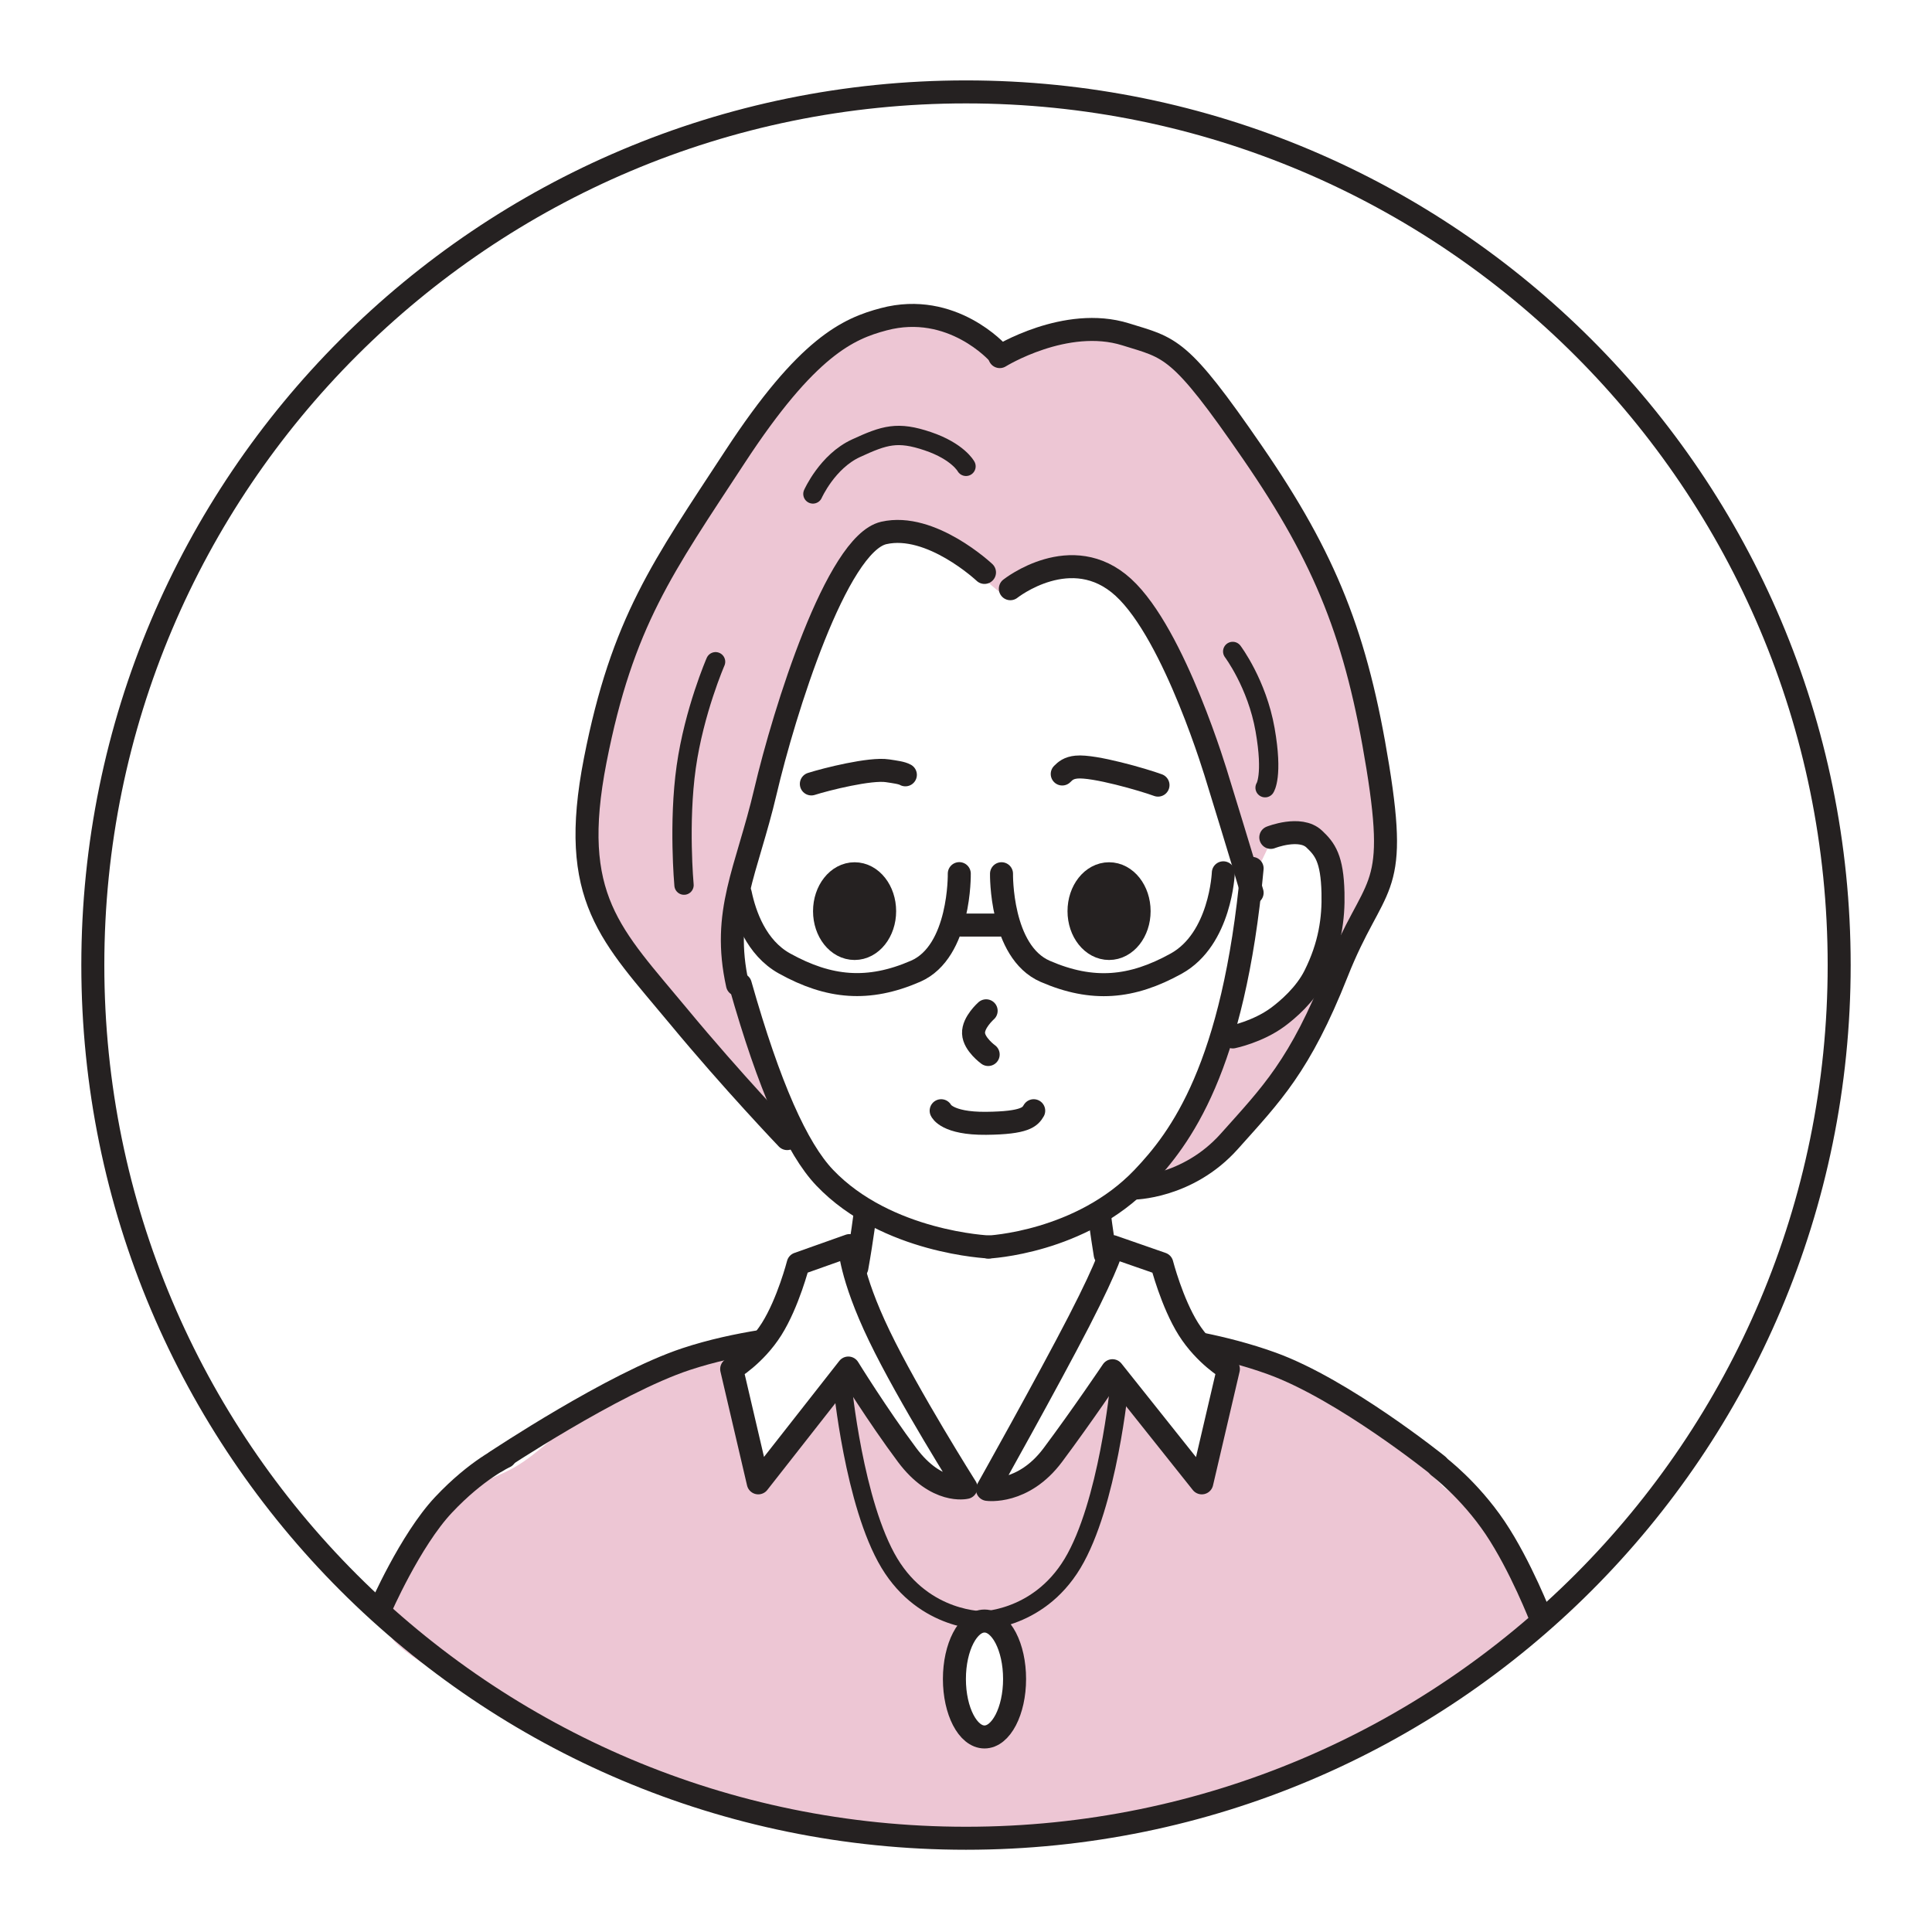 <?xml version="1.0" encoding="utf-8"?>
<!-- Generator: Adobe Illustrator 27.8.1, SVG Export Plug-In . SVG Version: 6.00 Build 0)  -->
<svg version="1.1" id="レイヤー_1" xmlns:vectornator="http://vectornator.io"
	 xmlns="http://www.w3.org/2000/svg" xmlns:xlink="http://www.w3.org/1999/xlink" x="0px" y="0px" viewBox="0 0 2100 2100"
	 style="enable-background:new 0 0 2100 2100;" xml:space="preserve">
<style type="text/css">
	.st0{fill:#EDC6D4;}
	.st1{fill:none;stroke:#252121;stroke-width:25;stroke-linecap:round;stroke-linejoin:round;stroke-miterlimit:175;}
	.st2{fill:none;stroke:#252121;stroke-width:21;stroke-linecap:round;stroke-linejoin:round;stroke-miterlimit:175;}
	.st3{fill:none;stroke:#252121;stroke-width:20;stroke-linecap:round;stroke-linejoin:round;stroke-miterlimit:175;}
	.st4{fill:#252121;stroke:#252121;stroke-width:30.32;stroke-linecap:round;stroke-linejoin:round;stroke-miterlimit:175;}
</style>
<g id="レイヤー-1" vectornator:layerName="layn1">
	<g vectornator:layerName="vlayn1">
		<path vectornator:layerName="playn1474" class="st0" d="M1091.5,389c-20.1-3.9-27.6-22.8-46.6-30.2
			c-104.9-40.8-144.6,10.4-202.9,77.6C799,486,707.4,657.3,697.8,673c-63.2,103.5-80.8,248.5-17,356.9
			c23.1,39.3,102.6,125.9,115.2,145.3c12.6,19.5,36.8,18.9,49.9,36.8c1.4,1.9,19.8,34.1,20.6,32.9c2.2-3.3-15.1-35.3-16.5-39.8
			c-15.1-50.4-45.4-106.3-48-159.1c-3.7-73.3,65-271.4,71.3-303.2c3.9-19.5,49.3-142.5,93.4-164.1c19.5-9.5,51,14,67.1,21.6
			c12.2,5.8,52.3,46.1,60.3,47.9c4.4,1,24.5-20.8,34.3-24.7c55.2-22.1,90.9,0.3,120.7,48c12,19.1,62.4,136.9,75.5,174.2
			c5.7,16.4,30.2,113.1,35.7,112.5c0.3,0,23.3-48,23.3-48s23-8.2,35.7-8.2c25,0,32,22.8,37,45.3c8.7,39-40.2,122.9-40.2,122.9
			s-20.8,62.5-86,58.2c-20.6-1.4-42.8,94.6-59,122.1c-1.9,3.3-34.2,32.3-29.6,31.6c93.8-14.8,177.5-135.1,207.4-211.9
			c8.9-23,56.8-130.1,56.8-150.3c0-17.6-5.1-177.8-54.9-275.5c-42.2-82.9-32.8-68.2-41.2-83.9c-19.5-36.8-121.4-178-152.3-193.4
			c-15.7-7.8-85.2-10.8-101.5-8.2C1133.6,362.4,1108.7,392.3,1091.5,389z"/>
		<path vectornator:layerName="playn1475" class="st0" d="M786.7,1466.3c-12.9-0.6-27.8,7.9-40.6,13.5
			c-32.1,14.2-66.7,32.6-97.8,49.1c-28.8,15.2-52.8,41.7-79.6,60.1c-34.4,23.6-74.2,24.6-99,63.1c-7.9,12.2-53,90.8-49.9,99
			c8.4,22.3-20.4,22.6,67.3,73.7c87.7,51.1,249.6,122.3,283.6,130.8c43.7,10.9,164.6,54.5,323.4,42.3
			c158.8-12.2,313.3-79.4,355.1-98.2c66.8-30.1,203.7-115.9,211.2-138.4c14.7-44.1-24.7-99.3-59.3-125.7
			c-10.6-8.1-23.9-11.2-33.4-20.7c-24.2-24.2-44-51.5-72-72c-17.1-12.5-115.8-66.9-149.4-66.9c-22.6,0-29.3,75.5-36,92.7
			c-1.5,3.9,1.8,40.7-4.7,38.9c-8.1-2.2-23.8-27.1-28.8-33.9c-14.4-19.6-62.8-71.4-68.1-70.7c-2.3,0.3-33.2,44.9-37.2,49.9
			c-34.8,43.5-95.9,79.5-152.8,60.5c-9.3-3.1-34.7-46.1-34.7-46.1c0,0-56.1-82.6-65.6-80c-6.2,1.7-13.6,34.2-16.9,40.2
			c-13.5,24.6-87.2,78.3-87.2,78.3c-0.1,0-7.3-44.5-7.6-47.8c-1.3-13,5.7-77.7-8-88C794.9,1467.4,791,1466.5,786.7,1466.3z
			 M1069.4,1762c7.3,2.9,35.9,45,34.9,63c-0.4,8.1-16,62.6-35.7,59.5c-13.2-2-24.5-55.2-24.5-61.4
			C1044,1818.6,1055.7,1756.5,1069.4,1762z"/>
		<path vectornator:layerName="playn2165" class="st1" d="M100.9,1049c0-524.2,424.9-949.1,949.1-949.1
			s949.1,424.9,949.1,949.1s-424.9,949.1-949.1,949.1S100.9,1573.2,100.9,1049z"/>
		<path vectornator:layerName="playn1476" class="st1" d="M1361,943.9c-20,217.8-78.4,293.8-118.8,336.3
			c-67.5,70.8-168.3,75.3-168.3,75.3"/>
		<path vectornator:layerName="playn1477" class="st1" d="M804.7,1070.2c31.5,111.2,61.7,178.4,91.7,209.9
			c67.5,70.8,178.7,75.3,178.7,75.3"/>
		<path vectornator:layerName="playn1478" class="st1" d="M1194.8,1318.8c0,0,2.4,19.5,6.5,44.8"/>
		<path vectornator:layerName="playn1479" class="st1" d="M940.4,1318.8c0,0-3.3,27.1-9,59"/>
		<path vectornator:layerName="playn1480" class="st1" d="M1023,1207.3c0,0,6,14.1,48.8,13.7s47.9-7.1,51.8-13.7"/>
		<path vectornator:layerName="playn1481" class="st1" d="M1154.6,841.3c3.3-3.3,7-6.7,15.5-7.5c18.7-1.9,72.9,13.8,88.6,19.6"
			/>
		<path vectornator:layerName="playn1482" class="st1" d="M984.1,842.2c-4.1-2.3-11-3.1-19.4-4.4c-18.6-2.9-66.8,9.2-82.8,14.3"
			/>
		<path vectornator:layerName="playn1483" class="st1" d="M1305.6,1460.9c23.6,4.8,50.2,11.5,76.5,21
			c78.2,28.2,180.6,110.7,180.6,110.7"/>
		<path vectornator:layerName="playn1484" class="st1" d="M828.1,1457.9c-25.7,4.1-54.6,10.2-82.4,19.4
			c-78.9,26.1-206.1,110.9-206.1,110.9"/>
		<path vectornator:layerName="playn1485" class="st1" d="M548.9,1583.4c0,0-30.4,13.6-66.8,52.3c-36.4,38.7-69,113.8-69,113.8"
			/>
		<path vectornator:layerName="playn1486" class="st1" d="M1563.7,1594c0,0,33.5,25.2,61.4,66.6c27.8,41.4,50,98.8,50,98.8"/>
		<path vectornator:layerName="playn1487" class="st1" d="M1381.3,910.2c0,0,31.9-12.7,47.2,1.8c11.7,11,19.5,21.2,20.4,58.4
			c0.7,27.9-3.2,57.1-19.9,90.4c-10.3,20.4-29.1,36.6-40.2,44.8c-21.6,15.9-48.8,21.5-48.8,21.5"/>
		<path vectornator:layerName="playn1488" class="st1" d="M804.7,971.3c4.9,23.4,17.2,58.9,48.1,76c48.4,26.8,91,30.7,142.4,8.4
			c49-21.3,47.5-106.1,47.5-106.1"/>
		<path vectornator:layerName="playn1489" class="st1" d="M1329.7,948.7c0,0-2.8,71.9-51.2,98.7c-48.4,26.8-91,30.7-142.4,8.4
			c-49-21.3-47.5-106.1-47.5-106.1"/>
		<path vectornator:layerName="playn1490" class="st1" d="M1044.4,1005.5h42.8"/>
		<path vectornator:layerName="playn1491" class="st1" d="M1070.1,622.2c0,0-58.1-54.7-109.5-42.9
			C909.3,591.1,852.3,773.8,832,860.3c-20.3,86.5-47.9,130.7-30.4,209.9"/>
		<path vectornator:layerName="playn1492" class="st1" d="M1084.9,384c0,0-50-56.7-124.3-37c-38.5,10.2-83.2,29.6-161.6,149.4
			S676.5,675.8,647,826.3c-29.5,150.5,17.3,189.9,90.8,278.7c58.2,70.3,117.8,132.6,117.8,132.6"/>
		<path vectornator:layerName="playn1493" class="st1" d="M1098.2,639.9c0,0,66.6-52.9,122.8-1.5
			c56.2,51.4,102.1,207.1,102.1,207.1s28.4,92,37.9,124.9"/>
		<path vectornator:layerName="playn1494" class="st1" d="M1086.7,387.6c0,0,71.7-44.5,136.8-24.2
			c49.1,15.3,58.2,12.5,138,128.6c79.9,116.1,113.2,200.4,136.1,341.7c22.9,141.3-4.1,121.7-44.4,223.4
			c-40.3,101.7-71.4,132.4-116.9,183.4c-45.5,51-105.1,51-105.1,51"/>
		<path vectornator:layerName="playn1495" class="st2" d="M1050,506.9c0,0-8.7-16.2-41.5-27.3s-46.8-6.8-78,7.6
			c-31.2,14.3-46.9,49.7-46.9,49.7"/>
		<path vectornator:layerName="playn1496" class="st2" d="M1339.9,708.1c0,0,26.4,35,35.2,85.1c8.8,50.2,0,63,0,63"/>
		<path vectornator:layerName="playn1497" class="st2" d="M777.8,719.3c0,0-23.3,53.6-31.9,114.3c-8.6,60.7-2.4,128.5-2.4,128.5
			"/>
		<path vectornator:layerName="playn1498" class="st1" d="M923.4,1353.9l-55.8,19.8c0,0-10.9,42.4-28.9,71
			c-18.1,28.6-43.4,43.4-43.4,43.4l28.9,123.7l97.9-124.8c0,0,31.8,51.5,63.9,94.5c32.1,43,64,35.3,64,35.3s-62.6-99.1-94.2-164.8
			C924.1,1386.3,923.4,1353.9,923.4,1353.9z"/>
		<path vectornator:layerName="playn1499" class="st1" d="M1209.2,1355l53.7,18.7c0,0,10.9,42.4,28.9,71
			c18.1,28.6,43.4,43.4,43.4,43.4l-28.9,123.7l-97.1-121.9c0,0-32.7,48.6-64.8,91.6c-32.1,43-71.1,37.4-71.1,37.4
			s65.5-116.8,99.5-182.8C1206.8,1370.1,1209.2,1355,1209.2,1355z"/>
		<path vectornator:layerName="playn1500" class="st3" d="M915.7,1504.8c0,0,12.4,130,51,194.2c38.6,64.1,103.5,62.4,103.5,62.4
			"/>
		<path vectornator:layerName="playn1501" class="st3" d="M1216.8,1505.2c0,0-12.4,130-51,194.2
			c-38.6,64.1-103.5,62.4-103.5,62.4"/>
		<path vectornator:layerName="playn2166" class="st1" d="M1037.4,1825c0-34.8,14.7-63,32.7-63c18.1,0,32.7,28.2,32.7,63
			c0,34.8-14.7,63-32.7,63C1052,1888,1037.4,1859.8,1037.4,1825z"/>
		<path vectornator:layerName="playn2167" class="st4" d="M1175.5,990.4c0-21,13.4-38,30-38c16.6,0,30,17,30,38
			c0,21-13.4,37.9-30,37.9C1189,1028.3,1175.5,1011.4,1175.5,990.4z"/>
		<path vectornator:layerName="playn2168" class="st4" d="M898.9,990.4c0-21,13.4-38,30-38c16.6,0,30,17,30,38
			c0,21-13.4,37.9-30,37.9C912.3,1028.3,898.9,1011.4,898.9,990.4z"/>
		<path vectornator:layerName="playn1502" class="st1" d="M1071.9,1098.7c0,0-14.3,12.6-13.7,24.5c0.5,11.9,15.9,23,15.9,23"/>
	</g>
</g>
</svg>
